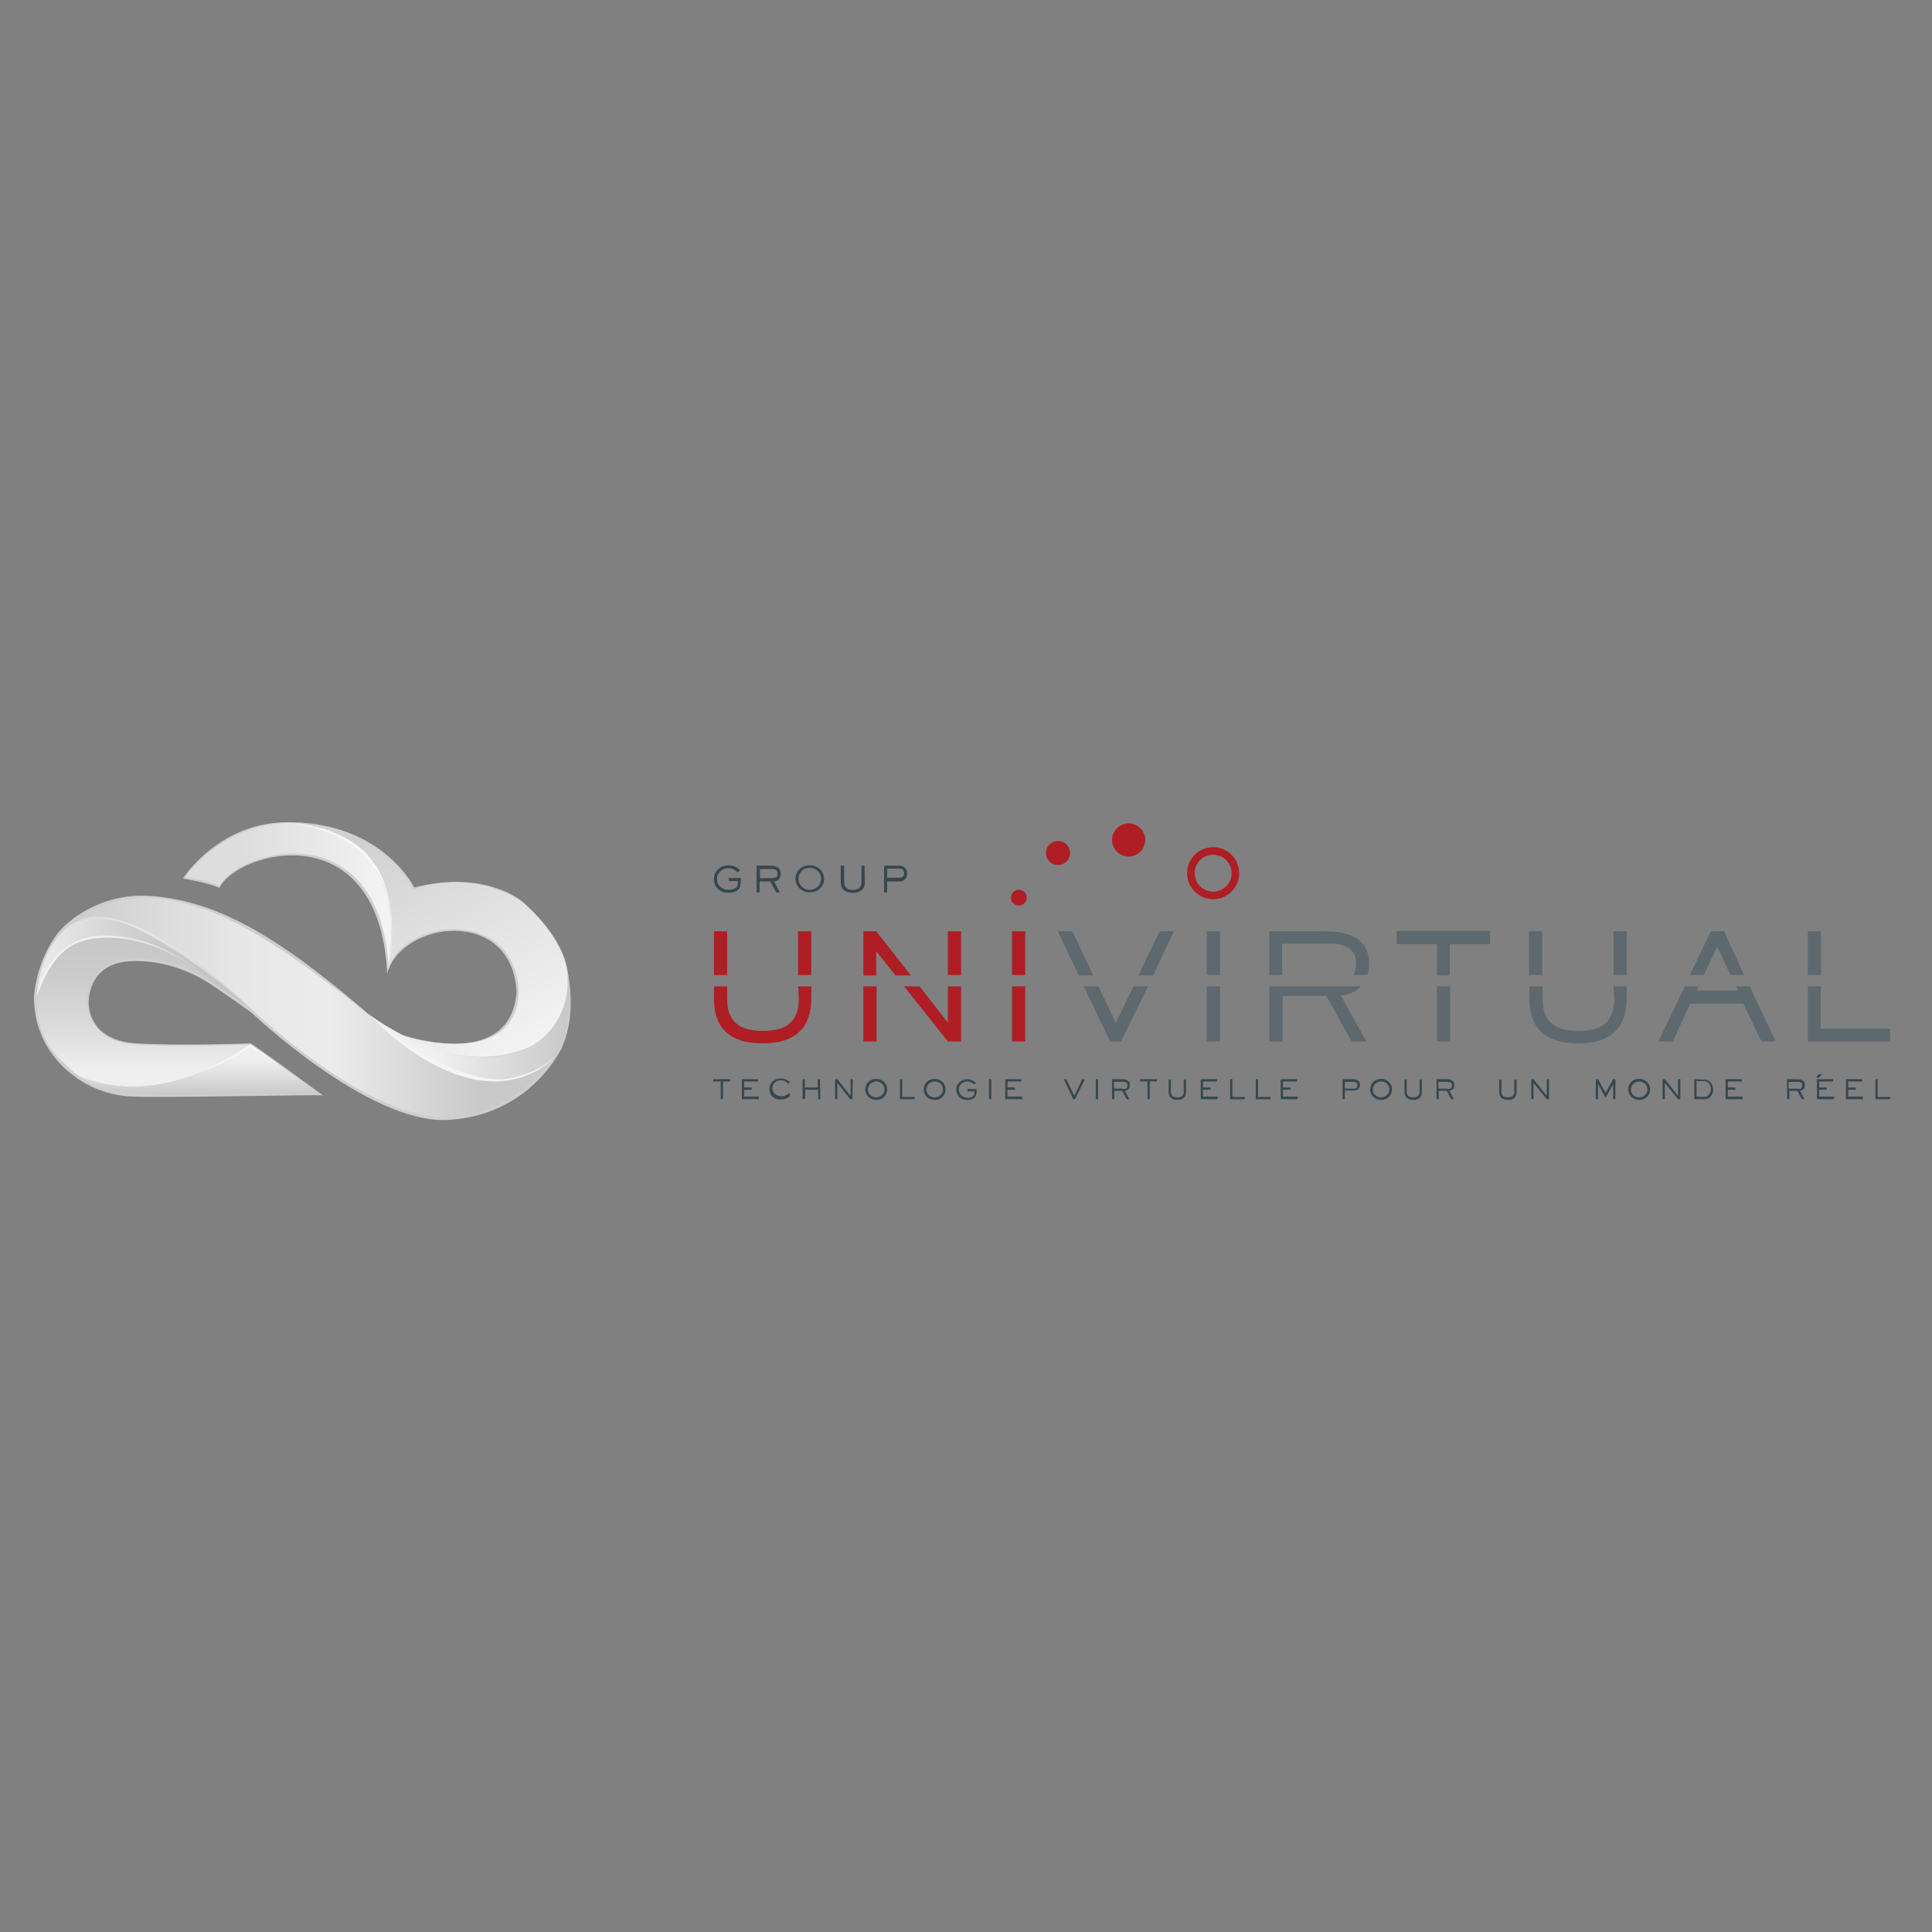 <?xml version="1.0" encoding="utf-8"?>
<!-- Generator: Adobe Illustrator 25.2.3, SVG Export Plug-In . SVG Version: 6.00 Build 0)  -->
<svg version="1.1" id="Layer_1" xmlns="http://www.w3.org/2000/svg" xmlns:xlink="http://www.w3.org/1999/xlink" x="0px" y="0px"
	 viewBox="0 0 512 512" style="enable-background:new 0 0 512 512;" xml:space="preserve">
<rect x="0" y="0" width="512" height="512" fill="#808080" stroke="none"/>
<style type="text/css">
	.st0{fill:#CECECE;}
	.st1{fill:url(#SVGID_1_);}
	.st2{fill:none;stroke:#231F20;stroke-miterlimit:10;}
	.st3{fill:url(#SVGID_2_);}
	.st4{fill:url(#SVGID_3_);}
	.st5{fill:url(#SVGID_4_);}
	.st6{fill:url(#SVGID_5_);}
	.st7{fill:url(#SVGID_6_);}
	.st8{fill:url(#SVGID_7_);}
	.st9{fill:url(#SVGID_8_);}
	.st10{opacity:0.58;fill:url(#SVGID_9_);enable-background:new    ;}
	.st11{fill:#F4F4F4;}
	.st12{fill:#F7F7F7;}
	.st13{fill:#AE1E24;}
	.st14{fill:#5E686F;}
	.st15{fill:#364750;}
	.st16{fill:none;stroke:#AE1E24;stroke-width:2;stroke-miterlimit:10;}
</style>
<g>
	<path class="st0" d="M76.8,217.7c0.2,0,0.4,0,0.7,0C77.1,217.7,76.8,217.7,76.8,217.7z"/>
	<path class="st0" d="M19.6,285.1c-0.1-0.1,5.6,5,15.2,5.5c8.1,0.4,50.8-0.6,50.8-0.3c0,0-18.6-13.7-19.2-13.8c0,0-18.9,0.7-30.3,0
		c-11.4-0.7-12.6-8.3-12.6-10.7s0.8-10.8,11.6-11.1c8.8-0.3,16,3.2,19.6,5.4c0.6,0.4,1.2,0.7,1.7,1.1c0.2,0.1,0.4,0.3,0.4,0.3
		c0,0,0,0-0.1-0.1c5.2,3.5,9.1,6.4,9.2,6.4c0.7,0.5,1,0.8,1,0.8s30.8,29.2,51.6,28.2c18.1-0.9,26.9-13,29.6-17.7
		c0.2-0.4,0.4-0.8,0.7-1.2c0.1-0.1,0.1-0.2,0.1-0.3c0.1-0.1,0.1-0.3,0.1-0.3c3.8-8.4,1.6-18.8,1.6-18.8l-0.1-0.7
		c-1.2-9.4-10.1-17.1-12.1-18.9c-1.6-1.4-11.6-8.1-28.6-3.7c0,0-8.2-16.8-32.3-17.3c0,0,0.1,0,0.1,0c0,0-0.1,0-0.1,0
		c-19.3-0.6-29,14.9-29,14.9s7,1.2,9.6,2.5c5.1-10,42.4-19.7,44.5,22.7c3.8-14,33-17.8,34.3,4.8c-1.5,21.1-29.4,11.8-30.4,11.4
		c-2.5-1.2-7.2-4.1-9.4-5.9c-0.2-0.2-0.3-0.2-0.6-0.5c0,0-0.4-0.4-0.4-0.4C72.2,247,57,239,40.8,237.5c-16.1-1.5-25.1,9.3-25.1,9.3
		C9.4,254.7,9,264.1,9,264.3C9,278.4,19.6,285.1,19.6,285.1"/>
	<path class="st0" d="M148.9,277.5C148.9,277.5,148.9,277.4,148.9,277.5L148.9,277.5z"/>
</g>
<linearGradient id="SVGID_1_" gradientUnits="userSpaceOnUse" x1="49.026" y1="276.44" x2="104.058" y2="276.44" gradientTransform="matrix(1 0 0 -1 0 514)">
	<stop  offset="0.271" style="stop-color:#DDDDDD"/>
	<stop  offset="1" style="stop-color:#F4F4F4"/>
</linearGradient>
<path class="st1" d="M95,224.8c13.4,11.6,8,32.1,8,32.1c-2.1-41.8-39.8-32-44.8-22.1c-2.6-1.3-9.1-2.4-9.1-2.4s10.1-14.9,29.1-14.3
	C78.2,218.2,87.1,218.1,95,224.8z"/>
<path class="st2" d="M16.3,243.8"/>
<linearGradient id="SVGID_2_" gradientUnits="userSpaceOnUse" x1="95.812" y1="306.399" x2="137.314" y2="234.516" gradientTransform="matrix(1 0 0 -1 0 514)">
	<stop  offset="0.164" style="stop-color:#D1D1D1"/>
	<stop  offset="1" style="stop-color:#F3F3F3"/>
</linearGradient>
<path class="st3" d="M107.1,274.6c0,0,13.6,8.4,28.8,4.4c14.9-3.9,14.6-13.1,14.5-19.9c-0.1-9.1-10-18.7-12.3-20.2
	c-2.3-1.5-13-8.4-28.5-3.2c0,0-8-17.3-32.3-17.4c0,0,31.9-0.7,25.5,38.8c3.8-13.8,33.4-16.9,34.7,5.4
	C137,284,107.1,274.6,107.1,274.6z"/>
<linearGradient id="SVGID_3_" gradientUnits="userSpaceOnUse" x1="97.454" y1="241.95" x2="150.905" y2="241.95" gradientTransform="matrix(1 0 0 -1 0 514)">
	<stop  offset="0.342" style="stop-color:#F0F0F0"/>
	<stop  offset="1" style="stop-color:#C8C8C8"/>
</linearGradient>
<path class="st4" d="M97.5,268.6c0,0,22,17.4,41.2,9.6c0,0,12.4-4.1,11.8-20.3c0,0,4.9,27.7-17.2,28.4
	C124.2,285.8,112.7,283.3,97.5,268.6z"/>
<linearGradient id="SVGID_4_" gradientUnits="userSpaceOnUse" x1="17.065" y1="247.055" x2="148.532" y2="247.055" gradientTransform="matrix(1 0 0 -1 0 514)">
	<stop  offset="0" style="stop-color:#C9C9C9"/>
	<stop  offset="0.152" style="stop-color:#D8D8D8"/>
	<stop  offset="0.361" style="stop-color:#E7E7E7"/>
	<stop  offset="0.535" style="stop-color:#ECECEC"/>
	<stop  offset="0.839" style="stop-color:#C9C9C9"/>
</linearGradient>
<path class="st5" d="M17.1,246.5c0,0,8.8-9.9,24.7-8.4s31.6,11.5,55.7,30.6c0,0,18.1,20.6,38.8,17.4c0,0,7.8-1.2,12.3-9.3
	c0,0-7.9,18.1-30.1,19.2c-20.6,1-50.9-27.7-50.9-27.7s-26.8-24.9-41.6-24.8c-0.2,0-0.4,0-0.6,0C25.5,243.5,21.4,243.3,17.1,246.5z"
	/>
<linearGradient id="SVGID_5_" gradientUnits="userSpaceOnUse" x1="9.709" y1="258.649" x2="66.613" y2="258.649" gradientTransform="matrix(1 0 0 -1 0 514)">
	<stop  offset="0" style="stop-color:#ECECEC"/>
	<stop  offset="1.609308e-02" style="stop-color:#EBEBEB"/>
	<stop  offset="0.381" style="stop-color:#D3D3D3"/>
	<stop  offset="0.719" style="stop-color:#C4C4C4"/>
	<stop  offset="1" style="stop-color:#BFBFBF"/>
</linearGradient>
<path class="st6" d="M9.7,264c0,0,0.5-11.4,7.4-17.5c6.8-6.1,17.4-1.2,19.7-0.1c2.4,1,10.6,6,10.6,6c3.6,2,19.2,15,19.2,15
	s-22.9-16.5-30.7-18.2c-7.8-1.7-13.7-1-18.3,2.4C17.6,251.4,13.6,252.6,9.7,264z"/>
<linearGradient id="SVGID_6_" gradientUnits="userSpaceOnUse" x1="38.002" y1="225.935" x2="38.002" y2="266.094" gradientTransform="matrix(1 0 0 -1 0 514)">
	<stop  offset="0.105" style="stop-color:#EFEFEF"/>
	<stop  offset="0.416" style="stop-color:#DADADA"/>
	<stop  offset="0.734" style="stop-color:#CBCBCB"/>
	<stop  offset="1" style="stop-color:#C6C6C6"/>
</linearGradient>
<path class="st7" d="M57.7,261.2c-0.1-0.1-9.9-7.6-21.8-7.2C24,254.3,23,262.9,23,265.3c0,2.4,1.5,10.8,12.7,11.5
	c11.2,0.7,30.6,0,30.6,0s-9.7,7.6-20.8,10.1c-11.1,2.5-22.6,0.4-26.2-3c-3.6-3.4-9.9-7.8-9.5-19.9c0,0,3.2-15.4,17.9-16.1
	C41.5,247.3,57.7,261.2,57.7,261.2z"/>
<linearGradient id="SVGID_7_" gradientUnits="userSpaceOnUse" x1="52.48" y1="237.194" x2="52.48" y2="224.088" gradientTransform="matrix(1 0 0 -1 0 514)">
	<stop  offset="0.291" style="stop-color:#EFEFEF"/>
	<stop  offset="0.583" style="stop-color:#E2E2E2"/>
	<stop  offset="1" style="stop-color:#C9C9C9"/>
</linearGradient>
<path class="st8" d="M20.4,284.9c0,0,6.3,4.6,14.2,4.9c7.8,0.3,50,0,50,0s-17.8-12.9-18.3-13C65.7,276.8,43.5,295,20.4,284.9z"/>
<linearGradient id="SVGID_8_" gradientUnits="userSpaceOnUse" x1="9.709" y1="258.081" x2="56.083" y2="258.081" gradientTransform="matrix(1 0 0 -1 0 514)">
	<stop  offset="0.312" style="stop-color:#F1F2F2"/>
	<stop  offset="0.71" style="stop-color:#E0E2E2"/>
	<stop  offset="1" style="stop-color:#D1D3D4"/>
</linearGradient>
<path class="st9" d="M9.7,264c0,0,2.5-16.3,18.6-16.1c15.3,0.1,27.8,12,27.8,12S43.5,248.3,28,248.5C16.2,248.6,13,256,9.7,264z"/>
<linearGradient id="SVGID_9_" gradientUnits="userSpaceOnUse" x1="15.46" y1="259.361" x2="65.791" y2="259.361" gradientTransform="matrix(1 0 0 -1 0 514)">
	<stop  offset="0.151" style="stop-color:#E2E2E2"/>
	<stop  offset="0.442" style="stop-color:#F1F2F2"/>
	<stop  offset="0.653" style="stop-color:#E0E1E2"/>
	<stop  offset="1" style="stop-color:#BCBEC0"/>
</linearGradient>
<path class="st10" d="M15.5,248.2c0,0,6.9-8.3,20.1-2.4c12.6,5.6,30.2,20.8,30.2,20.8s-26.4-25.8-42.1-23.6
	C23.7,242.9,17.9,244.2,15.5,248.2z"/>
<path class="st11" d="M97.9,269.1c0,0,19.9,21.6,38.8,16.8c0,0,8.2-1.9,10.6-6.8c0,0-1.8,4.2-11.3,6.5
	C123.4,288.9,101.8,273.1,97.9,269.1z"/>
<path class="st12" d="M53.6,283.9c0,0,6.6-2.8,12.7-7.1l8.1,5.6l-8.1-5C66.2,277.5,58.3,282.5,53.6,283.9z"/>
<path class="st12" d="M77.7,218.2c24.7,3.7,28,21,25.3,38.4c3.4-20-4.1-28.1-4.1-28.1S93.8,219.5,77.7,218.2z"/>
<g>
	<rect x="189.2" y="246.8" class="st13" width="3.5" height="11.6"/>
	<rect x="211.5" y="246.8" class="st13" width="3.5" height="11.6"/>
	<path class="st13" d="M211.5,261.4h3.5v3.2c0,7.5-3.9,11.9-12.9,11.9c-9.2,0-12.9-4.5-12.9-11.9v-3.2h3.5v3.3
		c0,6.1,3.3,8.5,9.5,8.5c6.1,0,9.5-2.4,9.5-8.5L211.5,261.4L211.5,261.4z"/>
	<rect x="228.8" y="261.4" class="st13" width="3.5" height="14.6"/>
	<polygon class="st13" points="241.4,258.5 237.3,258.5 232.3,252.2 232.2,252.2 232.2,258.5 228.8,258.5 228.8,246.8 232.2,246.8 	
		"/>
	<rect x="251.2" y="246.8" class="st13" width="3.5" height="11.6"/>
	<polygon class="st13" points="251.2,261.4 254.7,261.4 254.7,276 251.2,276 239.6,261.4 243.7,261.4 251.1,270.9 251.2,270.9 	"/>
	<rect x="268.2" y="246.8" class="st13" width="3.5" height="11.6"/>
	<rect x="268.2" y="261.4" class="st13" width="3.5" height="14.6"/>
	<polygon class="st14" points="289.7,258.5 285.9,258.5 280.3,246.8 284.2,246.8 	"/>
	<polygon class="st14" points="300.4,261.4 304.2,261.4 297.1,276 294.2,276 287.2,261.4 291.1,261.4 295.7,271.1 	"/>
	<polygon class="st14" points="311.1,246.8 305.6,258.5 301.7,258.5 307.3,246.8 	"/>
	<rect x="319.8" y="246.8" class="st14" width="3.5" height="11.6"/>
	<rect x="319.8" y="261.4" class="st14" width="3.5" height="14.6"/>
	<path class="st14" d="M351,246.8h-14.6v11.6h3.4v-8.3H353c3.2,0,6.4,1.4,6.4,5c0,1.5-0.3,2.6-0.8,3.3h3.8c0.3-1,0.4-2.1,0.4-3.3
		C362.8,247.6,355.4,246.8,351,246.8z M355.3,263.8c1.8-0.1,3.9-0.8,5.3-2.4h-24.2V276h3.5v-12.1h11.6l6.7,12.1h3.9L355.3,263.8z"/>
	<rect x="380.8" y="261.4" class="st14" width="3.5" height="14.6"/>
	<polygon class="st14" points="394.9,246.7 394.9,250.2 384.2,250.2 384.2,258.5 380.8,258.5 380.8,250.2 370.1,250.2 370.1,246.7 	
		"/>
	<rect x="405.2" y="246.8" class="st14" width="3.5" height="11.6"/>
	<rect x="427.6" y="246.8" class="st14" width="3.5" height="11.6"/>
	<path class="st14" d="M427.6,261.4h3.5v3.2c0,7.5-3.9,11.9-12.9,11.9c-9.2,0-12.9-4.5-12.9-11.9v-3.2h3.5v3.3
		c0,6.1,3.3,8.5,9.5,8.5c6.2,0,9.5-2.4,9.5-8.5L427.6,261.4L427.6,261.4z"/>
	<path class="st14" d="M456.9,246.8h-3.5l-5.6,11.6h3.7l3.6-7.5l3.5,7.5h3.6L456.9,246.8z M463.7,261.4h-3.6l0.5,1.1h-10.9l0.5-1.1
		h-3.7l-7,14.6h3.8l4.6-10h14.1l4.8,10h3.8L463.7,261.4z"/>
	<rect x="479.1" y="246.8" class="st14" width="3.5" height="11.6"/>
	<polygon class="st14" points="500.9,272.6 500.9,276 479.1,276 479.1,261.4 482.5,261.4 482.5,272.6 	"/>
</g>
<g>
	<path class="st15" d="M196.2,234.5c0,1.3-1.4,2.1-3.2,2.1c-2,0-3.8-1.2-3.8-3.7c0-1.9,1.5-3.6,3.9-3.6c1.7,0,2.6,0.9,3,1.3
		l-0.6,0.6c-0.4-0.4-1.2-1.1-2.4-1.1c-1.9,0-3.1,1.4-3.1,2.8c0,1.7,1.2,2.9,3.1,2.9c1.5,0,2.4-0.7,2.4-1.3v-1h-2.4v-0.8h3.3
		L196.2,234.5C196.2,234.5,196.2,234.5,196.2,234.5z"/>
	<path class="st15" d="M206.7,236.5h-1l-1.6-2.9h-2.8v2.9h-0.8v-7.1h3.5c1.1,0,2.9,0.2,2.9,2.1c0,1.5-1,2.1-1.8,2.1L206.7,236.5z
		 M204.4,232.7c1,0,1.7-0.1,1.7-1.2c0-0.9-0.8-1.2-1.5-1.2h-3.2v2.5C201.4,232.7,204.4,232.7,204.4,232.7z"/>
	<path class="st15" d="M214.6,229.3c2.2,0,3.8,1.7,3.8,3.6c0,2-1.6,3.6-3.8,3.6c-2.2,0-3.8-1.7-3.8-3.6
		C210.8,230.9,212.4,229.3,214.6,229.3z M214.6,235.8c1.7,0,3-1.3,3-2.9s-1.2-2.9-3-2.9c-1.8,0-3,1.3-3,2.9S212.9,235.8,214.6,235.8
		z"/>
	<path class="st15" d="M229.2,233.7c0,1.8-1,2.9-3.2,2.9s-3.2-1.1-3.2-2.9v-4.3h0.9v4.3c0,1.5,0.8,2.1,2.3,2.1
		c1.5,0,2.3-0.6,2.3-2.1v-4.3h0.8L229.2,233.7L229.2,233.7z"/>
	<path class="st15" d="M235.1,236.5h-0.8v-7.1h3.9c0.9,0,2.2,0.4,2.2,2.1c0,1.5-1,2.1-2.2,2.1h-3.1
		C235.1,233.5,235.1,236.5,235.1,236.5z M238.2,232.6c0.8,0,1.4-0.2,1.4-1.2c0-1-0.7-1.2-1.4-1.2h-3.1v2.4L238.2,232.6L238.2,232.6z
		"/>
</g>
<g>
	<path class="st15" d="M191.6,291.3H191v-4.7h-2v-0.6h4.5v0.6h-1.9L191.6,291.3L191.6,291.3z"/>
	<path class="st15" d="M201.1,291.3h-4.5v-5.3h4.3v0.6h-3.7v1.6h2v0.6h-2v1.8h3.9C201.1,290.7,201.1,291.3,201.1,291.3z"/>
	<path class="st15" d="M209.4,290.4c-0.3,0.3-1,1-2.6,1c-1.5,0-2.9-1-2.9-2.8s1.5-2.8,2.9-2.8c1.5,0,2.3,0.8,2.6,1l-0.4,0.4
		c-0.3-0.2-1-0.9-2.1-0.9c-1.3,0-2.2,1-2.2,2.1c0,1.1,0.9,2.1,2.4,2.1c1.2,0,1.8-0.7,2.1-0.9L209.4,290.4z"/>
	<path class="st15" d="M217.4,291.3h-0.6v-2.5h-3.4v2.4h-0.7V286h0.6v2.2h3.4V286h0.6L217.4,291.3
		C217.3,291.3,217.4,291.3,217.4,291.3z"/>
	<path class="st15" d="M225.9,291.3h-0.6l-3.4-4.3l0,0v4.3h-0.6v-5.3h0.6l3.5,4.4l0,0v-4.4h0.6L225.9,291.3L225.9,291.3z"/>
	<path class="st15" d="M232.2,285.9c1.6,0,2.9,1.2,2.9,2.8s-1.2,2.8-2.9,2.8c-1.6,0-2.9-1.2-2.9-2.8S230.5,285.9,232.2,285.9z
		 M232.2,290.8c1.2,0,2.2-1,2.2-2.1c0-1.2-1-2.1-2.2-2.1s-2.2,1-2.2,2.1C230,289.9,230.9,290.8,232.2,290.8z"/>
	<path class="st15" d="M242.4,291.3h-3.9v-5.3h0.6v4.7h3.3L242.4,291.3L242.4,291.3z"/>
	<path class="st15" d="M247.7,285.9c1.6,0,2.9,1.2,2.9,2.8s-1.2,2.8-2.9,2.8s-2.9-1.2-2.9-2.8S246,285.9,247.7,285.9z M247.7,290.8
		c1.2,0,2.2-1,2.2-2.1c0-1.2-1-2.1-2.2-2.1s-2.2,1-2.2,2.1C245.5,289.9,246.4,290.8,247.7,290.8z"/>
	<path class="st15" d="M258.7,289.9c0,1-1,1.6-2.4,1.6c-1.5,0-2.9-0.9-2.9-2.8c0-1.4,1.2-2.7,2.9-2.7c1.2,0,2,0.7,2.3,1l-0.4,0.4
		c-0.4-0.3-1-0.8-1.8-0.8c-1.4,0-2.3,1-2.3,2.1c0,1.2,0.9,2.2,2.3,2.2c1.2,0,1.8-0.5,1.8-1v-0.7h-1.8v-0.6h2.4V289.9z"/>
	<path class="st15" d="M262.7,291.3h-0.6v-5.3h0.6V291.3z"/>
	<path class="st15" d="M270.9,291.3h-4.5v-5.3h4.3v0.6H267v1.6h2v0.6h-2v1.8h3.9C270.9,290.7,270.9,291.3,270.9,291.3z"/>
	<path class="st15" d="M284.9,291.3h-0.5l-2.5-5.3h0.7l2.1,4.4l2.1-4.4h0.7L284.9,291.3z"/>
	<path class="st15" d="M291,291.3h-0.6v-5.3h0.6V291.3z"/>
	<path class="st15" d="M299.3,291.3h-0.7l-1.2-2.2h-2.1v2.2h-0.6v-5.3h2.6c0.8,0,2.1,0.1,2.1,1.5c0,1.2-0.7,1.5-1.3,1.5L299.3,291.3
		z M297.6,288.6c0.7,0,1.2-0.1,1.2-1c0-0.7-0.6-0.9-1.2-0.9h-2.4v1.8H297.6z"/>
	<path class="st15" d="M304.7,291.3h-0.6v-4.7h-2v-0.6h4.5v0.6h-1.9L304.7,291.3L304.7,291.3z"/>
	<path class="st15" d="M314.3,289.3c0,1.3-0.6,2.2-2.2,2.2c-1.7,0-2.4-0.8-2.4-2.2v-3.2h0.6v3.2c0,1.1,0.6,1.5,1.7,1.5
		s1.7-0.4,1.7-1.5v-3.2h0.6L314.3,289.3L314.3,289.3z"/>
	<path class="st15" d="M322.7,291.3h-4.5v-5.3h4.3v0.6h-3.7v1.6h2v0.6h-2v1.8h3.9L322.7,291.3L322.7,291.3z"/>
	<path class="st15" d="M329.9,291.3h-3.9v-5.3h0.6v4.7h3.3L329.9,291.3L329.9,291.3z"/>
	<path class="st15" d="M336.7,291.3h-3.9v-5.3h0.6v4.7h3.3L336.7,291.3L336.7,291.3z"/>
	<path class="st15" d="M343.9,291.3h-4.5v-5.3h4.3v0.6h-3.7v1.6h2v0.6h-2v1.8h3.9L343.9,291.3L343.9,291.3z"/>
	<path class="st15" d="M356.4,291.3h-0.6v-5.3h2.9c0.7,0,1.7,0.3,1.7,1.5c0,1.1-0.7,1.5-1.7,1.5h-2.3L356.4,291.3L356.4,291.3z
		 M358.7,288.5c0.6,0,1-0.1,1-0.9s-0.5-0.9-1-0.9h-2.3v1.8C356.5,288.5,358.7,288.5,358.7,288.5z"/>
	<path class="st15" d="M366,285.9c1.6,0,2.9,1.2,2.9,2.8s-1.2,2.8-2.9,2.8c-1.6,0-2.9-1.2-2.9-2.8S364.4,285.9,366,285.9z
		 M366,290.8c1.2,0,2.2-1,2.2-2.1c0-1.2-1-2.1-2.2-2.1s-2.2,1-2.2,2.1C363.8,289.9,364.7,290.8,366,290.8z"/>
	<path class="st15" d="M376.8,289.3c0,1.3-0.6,2.2-2.2,2.2c-1.7,0-2.4-0.8-2.4-2.2v-3.2h0.6v3.2c0,1.1,0.6,1.5,1.7,1.5
		c1.1,0,1.7-0.4,1.7-1.5v-3.2h0.6L376.8,289.3L376.8,289.3z"/>
	<path class="st15" d="M385.3,291.3h-0.7l-1.2-2.2h-2.1v2.2h-0.6v-5.3h2.6c0.8,0,2.1,0.1,2.1,1.5c0,1.2-0.7,1.5-1.3,1.5L385.3,291.3
		z M383.6,288.6c0.7,0,1.2-0.1,1.2-1c0-0.7-0.6-0.9-1.2-0.9h-2.4v1.8H383.6z"/>
	<path class="st15" d="M401.9,289.3c0,1.3-0.6,2.2-2.2,2.2c-1.7,0-2.4-0.8-2.4-2.2v-3.2h0.6v3.2c0,1.1,0.6,1.5,1.7,1.5
		c1.1,0,1.7-0.4,1.7-1.5v-3.2h0.6L401.9,289.3L401.9,289.3z"/>
	<path class="st15" d="M410.5,291.3h-0.6l-3.5-4.3l0,0v4.3h-0.6v-5.3h0.6l3.5,4.4l0,0v-4.4h0.6V291.3z"/>
	<path class="st15" d="M428.1,291.3h-0.6v-4l0,0l-2,3.6l-2-3.6l0,0v4h-0.6v-5.3h0.6l2,3.6l2-3.6h0.6V291.3z"/>
	<path class="st15" d="M434.4,285.9c1.6,0,2.9,1.2,2.9,2.8s-1.2,2.8-2.9,2.8c-1.6,0-2.9-1.2-2.9-2.8S432.7,285.9,434.4,285.9z
		 M434.4,290.8c1.2,0,2.2-1,2.2-2.1c0-1.2-1-2.1-2.2-2.1s-2.2,1-2.2,2.1C432.2,289.9,433.1,290.8,434.4,290.8z"/>
	<path class="st15" d="M445.3,291.3h-0.6l-3.5-4.3l0,0v4.3h-0.6v-5.3h0.6l3.5,4.4l0,0v-4.4h0.6V291.3z"/>
	<path class="st15" d="M451.6,286.1c1.8,0,2.4,1.7,2.4,2.6c0,1-0.5,2.6-2.4,2.6H449v-5.3L451.6,286.1L451.6,286.1z M451.6,290.7
		c1.2,0,1.8-1.2,1.8-2.1s-0.6-2.1-1.8-2.1h-2v4.1L451.6,290.7L451.6,290.7z"/>
	<path class="st15" d="M461.8,291.3h-4.5v-5.3h4.3v0.6h-3.7v1.6h2v0.6h-2v1.8h3.9L461.8,291.3L461.8,291.3z"/>
	<path class="st15" d="M478.2,291.3h-0.7l-1.2-2.2h-2.1v2.2h-0.6v-5.3h2.6c0.8,0,2.1,0.1,2.1,1.5c0,1.2-0.7,1.5-1.3,1.5L478.2,291.3
		z M476.4,288.6c0.7,0,1.2-0.1,1.2-1c0-0.7-0.6-0.9-1.2-0.9h-2.4v1.8H476.4z"/>
	<path class="st15" d="M486,291.3h-4.5v-5.3h4.3v0.6h-3.7v1.6h2v0.6h-2v1.8h3.9L486,291.3L486,291.3z"/>
	<path class="st15" d="M493.7,291.3h-4.5v-5.3h4.3v0.6h-3.7v1.6h2v0.6h-2v1.8h3.9L493.7,291.3L493.7,291.3z"/>
	<path class="st15" d="M500.9,291.3h-3.9v-5.3h0.6v4.7h3.3L500.9,291.3C500.8,291.3,500.9,291.3,500.9,291.3z"/>
</g>
<circle class="st13" cx="270" cy="237.9" r="2.1"/>
<ellipse transform="matrix(0.447 -0.894 0.894 0.447 -47.044 375.798)" class="st13" cx="280.5" cy="226" rx="3.2" ry="3.2"/>
<circle class="st13" cx="299.1" cy="222.6" r="4.4"/>
<circle class="st16" cx="321.5" cy="231.4" r="5.9"/>
<path class="st15" d="M482,285.6h-0.7l0.6-0.9h1L482,285.6z"/>
</svg>
